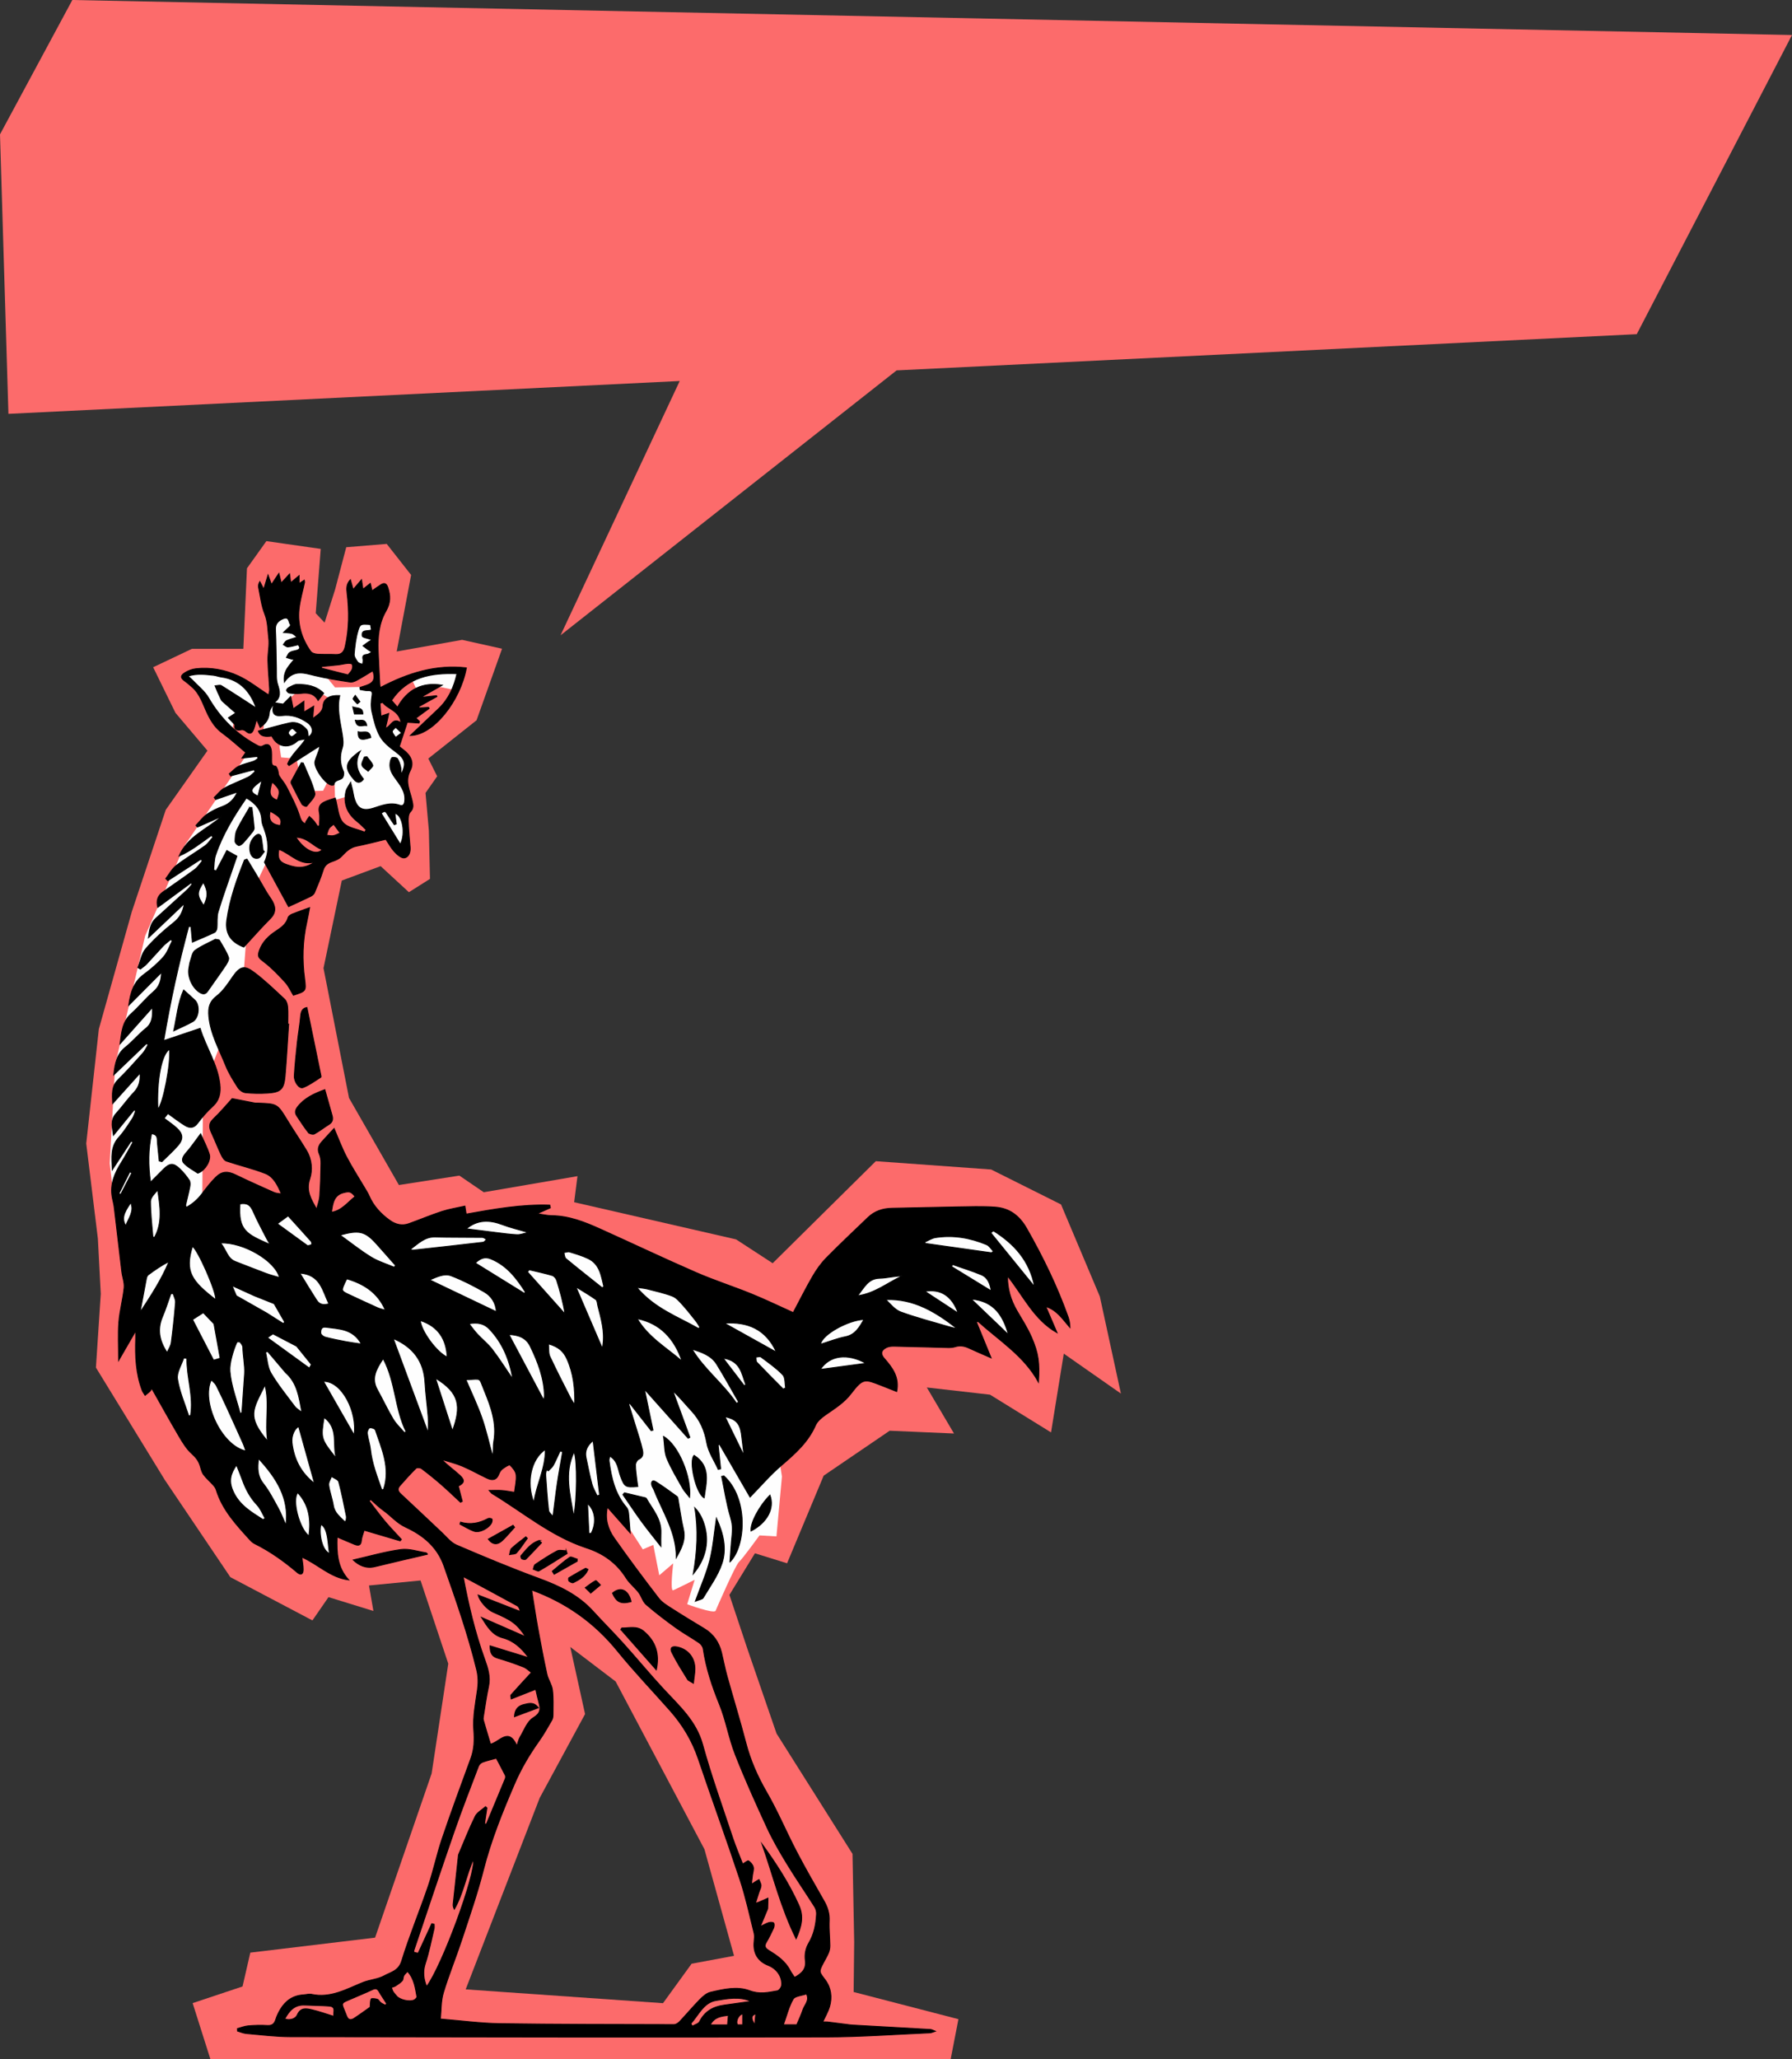<?xml version="1.0" encoding="UTF-8"?> <svg xmlns="http://www.w3.org/2000/svg" xmlns:xlink="http://www.w3.org/1999/xlink" xmlns:xodm="http://www.corel.com/coreldraw/odm/2003" xml:space="preserve" width="154.475mm" height="177.47mm" version="1.1" style="shape-rendering:geometricPrecision; text-rendering:geometricPrecision; image-rendering:optimizeQuality; fill-rule:evenodd; clip-rule:evenodd" viewBox="0 0 6841.15 7859.52"><rect x="0" y="0" width="6841.15" height="7859.52" fill="#333333" stroke="none"/> <defs> <style type="text/css"> .str0 {stroke:black;stroke-width:3.37;stroke-miterlimit:10} .fil1 {fill:#FEFEFE} .fil0 {fill:#FC6B6B} .fil2 {fill:black;fill-rule:nonzero} </style> </defs> <g id="Слой_x0020_1">  <polygon class="fil0" points="32.18,1579.67 -0,512.87 276.16,0 6841.15,133.64 6248.47,1275.51 3422.94,1413.76 2140,2424.79 2594.92,1454.28 "></polygon> <g id="_1970397756400"> <path class="fil0" d="M366.21 5220.05l18.51 -281.39 -11.1 -211.04 -44.43 -362.84 48.14 -436.89 125.88 -448.01 129.58 -388.76 159.21 -225.86 -122.18 -144.4 -85.15 -174.01 148.09 -70.35 196.23 0 13.84 -307.31 74.09 -103.73 207.46 29.64 -19.06 245.56 33.87 35.98 40.23 -127.01 42.34 -160.89 154.53 -12.7 93.15 118.55 -55.04 292.14 249.8 -44.46 152.42 33.87 -97.38 273.08 -184.17 146.07 33.87 67.74 -44.45 63.51 12.7 143.95 4.23 184.17 -80.44 50.81 -107.97 -99.49 -148.18 55.03 -69.86 334.48 97.38 495.37 190.53 332.36 230.75 -35.99 93.15 63.51 357.76 -61.39 -12.7 99.49 618.15 141.84 139.72 91.02 393.75 -389.51 440.32 31.75 266.74 133.37 148.18 351.41 80.44 370.47 -218.04 -152.42 -48.69 300.6 -232.87 -143.95 -241.33 -27.52 103.73 175.71 -245.56 -10.58 -251.91 171.47 -139.72 334.48 -122.78 -38.11 -97.38 158.77 69.86 209.58 110.08 319.66 290.02 459.38 6.35 336.59 -2.12 190.53 400.11 103.73 -29.64 152.42 -2826.12 0 -67.74 -213.81 190.53 -63.51 29.64 -129.13 476.31 -57.16 215.92 -626.61 63.51 -419.15 -105.84 -317.54 -196.88 19.05 16.94 97.38 -171.47 -52.92 -61.4 88.91 -313.3 -165.12 -249.8 -370.46 -263.31 -429.39zm1411.58 2373.31l753.29 52.73 109.23 -150.66 161.96 -30.13 -112.99 -406.77 -338.98 -640.3 -173.26 -131.83 56.5 256.12 -173.26 320.15 -282.48 730.7z"></path> <path class="fil1" d="M951.93 2866.03l-247.49 361.71 -150.39 344.58 -114.22 491.16 -20.94 376.94 41.88 361.71 41.89 159.91 49.49 129.46 38.08 142.78 68.53 119.93 140.88 178.95 64.72 161.81 196.09 192.28 197.99 72.35 20.94 -123.75 87.57 -5.71 19.04 -146.59 106.61 53.31 20.94 -123.75 127.55 -108.51c0,0 186.57,83.76 203.7,83.76 17.13,0 154.2,-26.65 154.2,-26.65l9.52 182.76 190.37 108.51 95.19 30.46 -3.81 -142.78 36.17 -24.75 127.55 197.99 39.98 -17.13 22.85 116.12 53.3 -45.69c0,0 -13.33,108.51 0,102.8 13.33,-5.71 81.86,-39.98 81.86,-39.98l-28.56 93.28c0,0 102.8,38.08 108.51,24.75 5.71,-13.33 76.14,-175.14 89.47,-186.57 13.33,-11.42 78.05,-100.9 78.05,-100.9l64.72 3.81 20.94 -228.45 -26.65 -167.53 237.97 -177.04 150.4 -59.02 -3.81 -158.01 190.37 3.8 175.15 38.07 -19.04 -114.22 81.86 45.69 144.68 102.8 -102.8 -230.35 13.33 -89.48 121.84 110.42 41.88 -60.92 -97.09 -156.11 -148.49 -79.95 -289.36 36.17 -211.32 100.89 -125.65 232.26 -119.94 64.72 -342.67 -178.95 -319.83 -118.03 -285.56 -118.03 -156.1 -11.42 -213.22 22.84 -194.18 32.36 -100.26 -82.66c-2.42,1.31 -4.35,2.03 -5.67,2.03 -22.92,0 -176.86,36.03 -176.86,36.03 0,0 -108.09,-62.23 -131.02,-62.23 -22.93,0 -167.04,-72.06 -167.04,-72.06l-134.29 137.56 3.27 -510.94 150.66 -379.93 26.2 -347.18 108.09 -225.99 23.28 -19.4 -70.59 -24.8 -1.96 -90.12 2.94 -141.05 -20.57 -53.87 -98.39 -61.16 21.08 20.61 36.17 34.27zm136.48 -167.33l17.64 -32.67 40.52 -37.25 83.65 20.27 38.56 23.52 -30.71 67.97 -13.07 18.3 -83.65 -32.67 -52.94 -27.45zm-1.11 480.07l31.62 -26.35 76.24 30.49 -14.73 -12.51 -73.16 -29.02 -19.97 37.38zm58.27 -168.87l25.35 9.69 62.5 -1.36 42.12 -84.23 3.7 119.54c20.23,-5.92 45.92,-13.57 45.92,-13.57l55.62 74.17 61.43 42.88c0,0 -30.13,30.14 -37.08,35.93 -0.63,0.53 -1.83,1.01 -3.46,1.47l31.91 -8.55 41.88 -5.71 59.02 70.44 15.23 -24.75 -5.71 -131.36 19.04 -19.03 -22.85 -116.13 20.94 -47.59 -49.49 -62.82 9.21 -6.31 -5.42 -2.02 18.12 -31.71 5.32 -28.26 -22.93 -17.2 -31.95 25.39 -25.8 2.05 -22.91 -154.86 -23.75 -14.49 -132.53 2.32 -38.32 -47.01 -42.71 -17.87 2.98 -32.78 82.09 -12.99 -127.42 8.31 1.91 -41.89 -47.6 -146.58 -64.72 -1.9 -1.9 118.03 -1.91 188.47 -19.03 55.21 -102.8 -104.71 -121.85 -24.75 -49.49 0 -41.89 17.13 36.17 39.98 41.88 64.72 45.69 62.82 54.72 53.51 9.32 -62.41 95.01 -18.6 19.59 13.71 -2.94 58.77 64.65 16.66 -2.95 43.1 5.88 38.2 58.78 4.9 18.61 94.03 -5.2 20.05zm124.05 93.36l-0.87 3.28 2.68 3.47 -1.81 -6.75zm62.29 96.45l-44.12 25.21 113.54 -30.43c-13.09,3.45 -52.46,4.81 -69.42,5.23zm101.38 -662.76l-1.62 -26.93 9.51 -173.24 -70.43 -3.8 -38.94 172.45 7.2 -1.14 39.73 51.65 54.55 -18.97zm308.03 97.77l19.69 -75.2 -192.27 22.84 -0.68 0.42c11.63,26.95 26.23,59.21 29.09,58.13 4.89,-1.84 66.74,-22.05 66.74,-22.05l77.44 15.85z"></path> <path class="fil2 str0" d="M3782.48 4705.61c3.24,-2.62 6.51,-5.23 9.75,-7.85 78.96,49.38 138.34,113.79 157.38,213.5 -57.18,-70.35 -112.14,-138.01 -167.13,-205.65zm-1781.07 1800.2c-22.98,5.12 -36.06,18.52 -37.52,46.77 31.2,-11.63 60.03,-22.36 91.36,-34.06 -18.04,-23.59 -36.16,-16.64 -53.84,-12.71zm-637.11 -3819.34c3.24,-2.71 6.46,-5.43 9.7,-8.14 -5.86,-7.96 -11.73,-15.93 -17.59,-23.91 -2.94,4.68 -9.45,11.2 -8.18,13.68 3.64,7.02 10.47,12.37 16.06,18.38zm-7.8 62.82c5.94,32.36 27.08,17.21 43.66,20.16 -5.8,-30.82 -26.84,-16.01 -43.66,-20.16zm28.76 -24c0.3,-26.28 -20,-20.81 -38.48,-27.01 2.77,11.96 4.51,19.36 6.28,27.01l32.19 0zm-18.03 67.6c-0.39,30.65 10.07,35.23 48.37,22.22 -5.23,-33.41 -31.59,-15.93 -48.37,-22.22zm23.61 96.96c-3.44,10.46 -11.53,22.25 -9.05,31.02 2.58,9.11 15.41,15.32 23.75,22.79 6.31,-7.63 19.2,-17.37 17.6,-22.47 -3.89,-12.15 -14.65,-22.08 -22.63,-32.93l-9.66 1.58zm-2.71 83.81c-27.68,-31.59 -34.39,-67.37 -12.29,-107.01 -8.92,5.1 -14.59,10.56 -20.71,15.46 -43.78,35 -32.44,60.26 -2.67,94.53 10.29,11.87 23.22,13.87 35.68,-2.98zm-287.11 -348.57c-3.47,1.71 -7.92,8.41 -6.94,10.71 1.79,4.23 7.01,9.36 11.27,9.8 14.26,1.45 28.94,2.64 43.1,0.97 26.8,-3.18 50.49,-0.81 66.08,27.25 7.54,-9.9 14.24,-18.67 21.24,-27.85 -30.07,-29.27 -65.64,-33.85 -101.79,-33.63 -11.06,0.06 -22.36,7.49 -32.96,12.76zm51.77 444.34c2.8,4.94 16.4,9.92 17.07,9.02 12.19,-16.51 35.23,-36.62 32.07,-50.61 -8.97,-39.76 -28.72,-77.09 -44.22,-115.37 -2.52,-0.34 -5.04,-0.66 -7.56,-1.01 -12.79,23.41 -25.67,46.76 -38.17,70.34 -1.28,2.39 -1.14,6.64 0.12,9.15 13.2,26.34 26.22,52.82 40.68,78.47zm-39.45 -257.84c-4.34,0.18 -13.48,-10.35 -12.65,-14.58 1.27,-6.45 8.4,-13.99 14.79,-16.32 3.26,-1.19 10.29,7.92 19.95,15.97 -9.92,7.2 -15.84,14.67 -22.09,14.93zm-36.47 -80.25c36.43,-4.59 67.93,6.65 97.1,26.94 22.7,15.82 24.32,41.9 3.28,54.76 -1.89,-9.57 -0.73,-21.62 -6.18,-27.97 -16.84,-19.58 -39.21,-31.82 -65.76,-25.83 -40.06,9.03 -79.54,20.55 -118.92,30.91 8,22.73 29.73,22.06 51.37,19.2 18.56,38.91 57.41,49.17 90.56,24.97 3.88,-2.87 7.34,-7.13 11.68,-8.41 8.69,-2.56 17.84,-3.53 26.8,-5.16 -22.83,35.32 -54.71,58.89 -68.79,95.34 1.8,2.02 3.61,4.03 5.4,6.04 38.38,-24.49 76.77,-48.99 117.82,-75.21 -1.75,7.76 -2.45,13.02 -4.15,17.94 -4.69,13.68 -10.68,26.96 -14.57,40.83 -6.51,23.21 38.74,87.93 63.26,91.26 2.98,0.39 8.8,-0.49 8.9,-1.32 2.32,-19.52 22.13,-16.24 31.62,-25.36 5.28,-5.1 7.76,-19.02 4.65,-25.85 -13.8,-30.26 -14.19,-59.35 -3.91,-90.99 4.8,-14.75 2.2,-32.77 -0.2,-48.85 -7.4,-49.63 -22,-98.73 -9.69,-149.58 -36.65,-2.36 -61.83,10.83 -63.86,38.95 -1.92,26.94 -23.34,34.87 -39.46,49.18 1.17,-13.96 2.34,-27.9 3.99,-47.71 -15.01,8.94 -25.2,15.04 -37.64,22.46l0 -41.17c-15.04,10.62 -25.8,18.23 -40.72,28.77 -2.75,-13.62 -5.46,-27.14 -9.49,-47.21 -11.98,12.04 -21.4,21.52 -29.02,29.18l-33.8 -5.18 0.21 -0.68c26.11,-19.01 21.5,-42.07 12.51,-69.22 -6.32,-19.14 -4.03,-41.32 -4.61,-62.18 -1.35,-49.02 -1.03,-98.09 -3.6,-147.04 -1.2,-23.35 12.06,-34.45 29.31,-41.66 24.51,-10.23 20.08,15.03 28.58,23.96 -1.49,2.86 -1.92,4.53 -2.96,5.54 -8.06,7.76 -16.22,15.4 -24.34,23.09 10.67,1.1 21.62,1.07 31.91,3.7 5.86,1.49 10.64,7.26 19.99,14.05 -17.49,5.85 -29.32,8.63 -39.94,13.85 -5.33,2.61 -8.48,9.69 -12.63,14.75 5.9,3.12 12.01,9.16 17.64,8.76 12.63,-0.87 24.99,-4.96 39.09,-8.12 9.23,10.88 7.6,17.99 -7.98,21.7 -8.54,2.05 -17.95,3.55 -24.87,8.32 -5.54,3.86 -7.94,12.26 -11.74,18.64 6.82,2.14 13.55,4.6 20.48,6.27 2.68,0.65 5.78,-0.48 10.51,-1.01 -19.3,25.15 -44.87,45.13 -39.1,88.4 34.96,-49.65 75.17,-34.56 116.52,-24.56 44.3,10.72 89.6,17.56 134.71,24.54 8.34,1.3 18.56,-3.18 26.57,-7.54 20.17,-10.96 39.54,-23.37 59.65,-35.42 18.76,49.16 -19.15,53.33 -49.08,63.6 0.35,2.65 0.73,5.33 1.09,7.99 9.44,1.5 18.93,4.5 28.32,4.19 14.71,-0.5 19.53,2.17 16.76,19.09 -3.29,20.15 -4.56,42.05 -0.13,61.69 7.36,32.62 15.3,66.73 31.77,95.14 13.76,23.72 38.51,42.29 61.25,59.3 33.54,25.06 40.19,45.15 17.16,85.95 0,-9.58 1.56,-19.46 -0.38,-28.63 -2.4,-11.38 -6.23,-23.07 -12.36,-32.78 -2.68,-4.22 -12.82,-5.43 -19.25,-4.78 -2.98,0.28 -6.35,7.98 -7.57,12.82 -5.91,23.29 1.03,41.59 15.29,61.97 19.05,27.32 44.13,54.19 39.09,92.86 -1.62,12.5 -7.45,18.97 -18.72,14.82 -35.8,-13.16 -69.02,0.99 -101.11,11.18 -53.29,16.96 -69.37,-11.49 -77.76,-61.57 -2.1,-12.48 -5.86,-24.69 -8.85,-37.03 -6.2,11.66 -15.29,22.67 -18.09,35.07 -10.62,47.15 5.94,84.91 43.5,114.58 12.04,9.51 22.59,20.91 33.83,31.47 -1.87,2.97 -3.77,5.95 -5.64,8.91 -28.49,-11.73 -65.2,-16.36 -83.19,-37.17 -18.68,-21.58 -19.24,-58.81 -28.81,-93.14 -13.61,4.84 -29.79,8.78 -44.16,16.24 -14.42,7.47 -20.98,19.48 -17.02,38.19 3.49,16.49 0.73,34.31 0.73,51.55 -2.52,0.54 -5.02,1.1 -7.54,1.67 -4.72,-6.91 -8.92,-14.21 -14.26,-20.57 -5.04,-6.03 -11.26,-11.06 -16.94,-16.52 -4.47,6.68 -9.09,13.27 -13.28,20.12 -1.17,1.91 -1.09,4.61 -1.8,7.98 -15.69,-6.9 -18.47,-18.85 -23.57,-34.42 -12.15,-36.99 -31.02,-71.9 -48.72,-106.91 -7.53,-14.92 -19.58,-27.54 -28.18,-42.05 -3.49,-5.85 -2.56,-14.17 -4.92,-20.93 -2.02,-5.81 -5.46,-15.39 -8.92,-15.7 -16.08,-1.4 -14.37,-12.23 -14.69,-22.64 -0.43,-14.41 1.37,-29.38 -1.98,-43.09 -4.59,-18.89 -16.15,-21.24 -32.63,-11.11 -3.92,2.4 -11.81,1.67 -16.27,-0.69 -80.97,-42.73 -143.61,-103.72 -189.83,-183.39 -15.33,-26.39 -41.63,-46.44 -63.06,-69.27 -3.68,-3.91 -8.08,-7.15 -15.52,-13.64 35.05,-11.17 66.61,-6.42 97.95,-3.14 9.53,0.99 18.7,5.04 28.23,6.3 76.24,9.97 113.61,60.96 134.29,118.5 -40.55,-26.24 -86.38,-56.46 -133.01,-85.33 -5.68,-3.51 -15.83,0.23 -23.92,0.61 2.92,7.25 5.7,14.57 8.82,21.74 3.35,7.7 6.86,15.33 10.58,22.85 2.4,4.84 4.34,10.46 8.13,13.92 17.71,16.17 36.02,31.72 51.34,45.09 -8.98,5.94 -18.52,12.23 -28.1,18.53 7.39,7.9 14.78,15.77 24.57,26.16 -3.02,14.63 2.96,24.28 24.97,19.45 4.85,-1.07 12.09,1.28 16.04,4.65 15.47,13.12 24.1,11.71 31.21,-7.51 4.4,-11.9 7.11,-24.45 10.69,-37.04 4.68,10.54 8.85,19.97 13.83,31.17 21.78,-15.76 33.23,-31.75 35.02,-56.6 0.94,-13.01 11.87,-25.28 18.66,-37.87l0.2 0.04c-1.19,3.5 -2.63,6.94 -3.41,10.53 -6.63,30.18 3.19,42.31 33.13,38.52zm1178.41 3349.28c14.05,-11.75 25.45,-21.29 36.86,-30.84 -6.21,-5.81 -15.52,-17.76 -18.09,-16.47 -14.15,7.2 -26.64,17.63 -39.7,26.98 5.64,5.46 11.29,10.94 20.93,20.32zm-247.85 -214.62c-18.38,14.62 -37.51,28.42 -54.69,44.34 -5.24,4.86 -5.15,15.47 -7.51,23.47 9.07,-2 21.54,-0.96 26.57,-6.58 15.34,-17.13 27.81,-36.83 41.41,-55.53 -1.95,-1.91 -3.85,-3.8 -5.78,-5.7zm164.29 156.4c-1.87,1.15 -1.67,10.66 0.64,12.59 4.32,3.63 12.53,7.88 16.26,6.05 22.83,-11.24 45,-23.95 56.16,-50.37 -4.23,-2.08 -8.01,-5.36 -9.56,-4.51 -21.43,11.6 -42.73,23.51 -63.5,36.24zm31.54 -71.34c-9.61,-2.59 -22.83,-10.54 -28.18,-6.91 -23.44,15.89 -44.59,35.16 -66.56,53.18 2.35,3.83 4.7,7.68 7.06,11.51l88.03 -49.76c-0.12,-2.67 -0.23,-5.35 -0.35,-8.02zm-144.77 -70.87c-31.23,8.88 -49.32,34.93 -69.55,57.88 -1.65,1.87 0.56,10.56 3.22,12.03 4.23,2.34 12.79,3.73 15.29,1.25 20.51,-20.33 40.04,-41.67 59.88,-62.68 -2.96,-2.83 -5.9,-5.66 -8.85,-8.48zm350.83 233.07c-10.01,-44.55 -40.25,-58.8 -71.09,-32.35 14.25,32.13 30.15,43.89 71.09,32.35zm-450.58 -291.29c-31.45,17.57 -62.91,35.14 -94.75,52.91 17.95,23.21 36.57,21.76 54.37,4.66 16.27,-15.68 30.78,-33.21 46.08,-49.92 -1.9,-2.56 -3.8,-5.1 -5.7,-7.65zm-81.45 -10.89c1.59,-4.05 2.4,-11.8 0.43,-13.11 -3.74,-2.46 -10.86,-3.58 -14.61,-1.58 -33.09,17.78 -67.58,24.77 -105.01,13.53 -0.73,2.54 -1.46,5.08 -2.19,7.64 18.17,9.26 35.58,20.68 54.67,27.23 21.07,7.24 58.71,-13.33 66.71,-33.71zm284.58 108.06c-11.91,0 -26,-4.16 -35.3,0.77 -28.93,15.27 -56.35,33.54 -83.59,51.79 -4.42,2.96 -4.94,11.75 -7.27,17.83 7.5,2.34 17.55,8.99 22.15,6.32 36.33,-21.03 71.61,-43.85 107.24,-66.12 -1.07,-3.53 -2.15,-7.06 -3.23,-10.59zm462.47 490.34c3.65,5.89 12.4,8.63 22.75,15.39 2.38,-20.96 5.65,-37.35 5.85,-53.75 0.54,-43.48 -26.43,-76.32 -68,-84.76 -19.66,-4 -28.63,3.64 -19.8,21.39 17.45,35.06 38.56,68.37 59.21,101.73zm-254.29 -189.56c44.51,50.55 89.03,101.1 135.49,153.86 13.56,-61.09 -2.68,-109.54 -48.61,-147.77 -25.77,-21.46 -55.15,-11.7 -83.32,-11.97 -1.19,1.95 -2.37,3.93 -3.56,5.88zm679.23 1051.23c-37.69,-83.33 -86.59,-158.65 -139.88,-232.13 41.71,118.61 70.8,241.64 129.94,361.12 20.22,-47.17 30.56,-83.41 9.95,-128.99zm-2094.81 -4021.53c3.08,17.08 13.82,29.96 30.93,26.09 9.39,-2.12 16.02,-16.43 23.88,-25.22 -1.59,-1.53 -3.18,-3.06 -4.8,-4.58 -2.05,-15.83 -3.49,-31.78 -6.31,-47.47 -2.94,-16.28 -12.95,-17.55 -23.83,-7.61 -17.1,15.65 -24.02,35.7 -19.87,58.79zm1984.92 2457.24c-42.11,42.77 -75.92,107.59 -72.19,136.95 61.37,-31.68 90.97,-86.41 72.19,-136.95zm-251.09 10.37c7.56,-58.69 27.23,-119.45 -38.35,-162.23 -21.86,20.32 7.16,146.69 38.35,162.23zm-1735.34 -2635.39c-16.34,28.38 -34.07,56.08 -48.39,85.46 -6.28,12.86 -7.09,29.07 -7.32,43.79 -0.11,5.59 7.48,13.77 13.37,16.07 3.95,1.53 12.45,-3.97 16.6,-8.44 13,-14.08 25.15,-28.99 37.04,-44.03 3.18,-4.03 6.47,-9.85 6.08,-14.53 -2.24,-26.03 -5.58,-51.94 -8.55,-77.91 -2.94,-0.14 -5.9,-0.28 -8.84,-0.42zm1738.52 2747.62c-7.01,-27.6 -18.53,-53.28 -39.09,-74.52 13.96,84.25 9.37,167.23 -5.91,253.03 45.44,-54.7 60.8,-116.38 45,-178.51zm-1990.4 -2050.69c-21.84,48.83 -26.05,101.36 -37.92,155.99 26.6,-12.75 50.23,-22.53 72.29,-35.04 24.32,-13.78 28.76,-62.8 8.59,-82.02 -12.75,-12.13 -26.05,-23.65 -42.95,-38.93zm1832.1 1704.2c4.34,31.83 2.85,59.56 12.41,82.74 16.48,39.93 39.41,77.24 60.56,115.14 6.18,11.08 15.55,20.38 26.45,34.34 8.12,-77.82 -43.04,-200.56 -99.43,-232.21zm-1831.86 -1043.93c14.49,16.05 35.34,26.39 53.6,38.96 0.71,0.5 2.87,-1.11 4.35,-1.71 23.94,-9.63 47.24,-47.15 39.93,-70.64 -7.74,-24.8 -20.28,-48.13 -33.3,-77.95 -21.6,28.67 -36.72,51.52 -54.78,71.69 -11.43,12.74 -20.59,27.67 -9.8,39.65zm730.72 1540.7c66.53,-16.42 133.4,-31.55 199.63,-47.11 0.64,0.77 -1.71,-4.93 -4.9,-5.46 -32.18,-5.22 -65.5,-16.92 -96.51,-12.61 -61.39,8.53 -121.51,26.03 -181.86,39.75 21.52,20.33 48.22,34.17 83.64,25.43zm1035.13 -260.55c-0.68,-1.19 -2.62,-2 -4.14,-2.35 -26.29,-6.29 -52.59,-12.5 -78.88,-18.71 -2.03,2.24 -4.04,4.47 -6.06,6.71 23.53,34.18 46.33,68.88 70.78,102.35 23.19,31.7 48.13,62.09 74.17,95.46 0,-16.95 -0.65,-34.14 0.12,-51.31 2.35,-53.06 -31.98,-90.39 -55.99,-132.15zm288.71 249.61c19.43,-56.78 6.24,-115.04 -20.94,-174.09 -8.61,57.46 -12.5,110.42 -25.27,161.12 -12.74,50.5 -34.39,98.7 -55.02,155.93 14.1,-5.77 26.24,-6.75 29.86,-12.82 25.35,-42.61 55.59,-83.97 71.38,-130.14zm30.67 -6.77c60.39,-58.35 72.3,-242.2 -22.85,-328.37 -2.92,0.59 -5.85,1.16 -8.76,1.75 10.85,52.16 18.73,105.21 33.96,156.07 6.7,22.42 8.41,42.35 6.05,64.61 -3.77,35.2 -5.7,70.62 -8.4,105.94zm-177.29 -124.83c-8.87,-37.37 -13.66,-75.7 -20.37,-113.6 -0.7,-3.87 -1.16,-9.27 -3.75,-11.12 -27.1,-19.56 -53.96,-39.57 -82.31,-57.16 -12.45,-7.73 -17.81,1.36 -14.61,13.87 1.57,6.06 5.89,11.34 8.22,17.28 33.2,84.51 86.41,162.49 85.34,259.11 18.91,-34.05 37.28,-67 27.47,-108.37zm-1432.16 -1514.55c4.03,5.11 17.6,8.54 22.91,5.64 19.64,-10.69 37.33,-24.85 56.35,-36.72 13.33,-8.32 15.46,-19.69 11.74,-33.17 -8.93,-32.38 -18.23,-64.65 -28.02,-99.19 -41.93,15.39 -77.74,32.02 -103.67,65.23 -9.26,11.88 -11.71,22.43 -3.33,34.89 14.38,21.32 28.1,43.2 44.02,63.32zm-20.36 -171.4c24.39,-9.29 46.03,-25.85 68.54,-39.85 1.21,-0.75 -0.15,-6.13 -0.8,-9.25 -17.5,-85.37 -35.09,-170.76 -52.75,-256.59 -15.83,2.32 -22.44,13.72 -24.01,32.56 -2.74,32.75 -8.84,65.2 -12.38,97.92 -4.66,43.12 -9.28,86.29 -11.78,129.56 -1.39,23.82 18.58,51.19 33.17,45.64zm-363.69 -368.24c21.74,-31.9 44.91,-62.84 66.34,-94.95 6.71,-10.06 16.23,-24.93 13.14,-33.56 -8.28,-23.13 -22.52,-44.18 -34.89,-65.77 -1.07,-1.82 -5.91,-1.47 -15.23,-3.51 -23.52,12.36 -52.75,24.46 -77.79,42.4 -10.71,7.65 -13.2,27.31 -18.32,41.89 -2.87,8.24 -3.54,17.27 -5.21,25.93 -6.23,32.56 12.94,75.15 41.36,92.75 12.01,7.42 21.53,8.13 30.61,-5.18zm369.98 -45.81c-9.55,-73.18 -8.12,-145.78 8.34,-217.94 3.96,-17.39 6.81,-35.02 10.59,-54.76 -24.48,8.93 -45.73,16.1 -66.45,24.53 -6.13,2.48 -14.02,7.66 -15.58,13.16 -7.17,25.45 -26.67,38.75 -46.78,52.05 -27.34,18.08 -50.36,39.96 -62.1,71.63 -9.61,25.95 -4.19,29.6 17.59,46.3 29.35,22.53 55.32,49.93 80.41,77.37 13.11,14.33 21.2,33.22 31.09,49.3 48.41,-15.78 48.86,-15.85 42.87,-61.65zm-232.19 -122.25c32.42,-35.1 65.33,-72.94 100.74,-108.3 25.51,-25.49 19.86,-49.38 3.22,-75.15 -5.69,-8.76 -11.89,-17.18 -17.21,-26.17 -12.64,-21.34 -24.73,-42.99 -37.35,-64.35 -12.29,-20.77 -24.95,-41.32 -37.44,-61.97 -3.16,1.16 -6.31,2.35 -9.47,3.52 -29.57,74.32 -56.23,149.09 -67.5,229.42 -7.53,53.72 18.36,85.31 65,103zm-69.12 452.5c11.83,29.52 29.34,57.03 46.61,83.95 5.86,9.13 18.39,18.29 28.72,19.38 27.83,2.96 56.25,3.32 84.24,1.55 50.85,-3.2 62.76,-14.68 67.17,-66.12 5.62,-65.67 9.09,-131.48 13.48,-197.25 -1.07,-0.04 -2.13,-0.1 -3.22,-0.14 0,-21.71 1.24,-43.54 -0.52,-65.1 -0.88,-10.38 -4.68,-23.23 -11.86,-29.92 -38.21,-35.62 -75.92,-72.33 -117.74,-103.4 -33.13,-24.62 -50.89,-24.66 -80.08,17.77 -18.11,26.33 -36.47,54.68 -61.21,73.7 -28.21,21.7 -33.1,45.51 -30.18,77.23 6.32,68.18 39.93,126.78 64.59,188.35zm2988.43 1027.06c-45.91,-43.88 -91.8,-87.78 -142.2,-135.98 89.92,8.09 121.8,66.1 142.2,135.98zm-217.12 -259.9c0.95,-2.74 1.9,-5.46 2.84,-8.18 36.76,12.92 74.14,24.4 110.11,39.29 25.15,10.4 33.85,34.35 38.19,61.58 -51.35,-31.5 -101.26,-62.09 -151.15,-92.69zm-102.08 94.29c60.3,-10.02 103.44,17.32 126.89,83.13 -45.34,-29.69 -85.09,-55.75 -126.89,-83.13zm90.18 134.67c-60.87,-17.98 -122.53,-33.91 -182.06,-55.58 -22.18,-8.08 -39.41,-29.84 -57.21,-47.54 107.93,-3.82 192.11,48.38 272.52,111.4 -11.08,-2.74 -22.31,-5.04 -33.24,-8.28zm-347.33 -117.56c25.97,-31.57 39.71,-65.95 84.35,-66.93 28.31,-0.63 56.46,-8.7 86.24,-8.73 -55.13,24.52 -102.09,65.86 -170.59,75.66zm-141.89 280.96c35.62,-54 103.55,-62.46 173.76,-23.35 -56.11,7.54 -112.24,15.07 -173.76,23.35zm166.47 -190.5c-17.74,29.49 -32.67,58.33 -71.13,65.96 -31.37,6.23 -61.59,18.3 -94.66,28.49 5.33,-37.4 107.56,-92.82 165.79,-94.46zm272.8 -312.6c67.57,-10.59 132.83,0.79 195.36,26.94 10.31,4.31 17.26,16.68 25.78,25.33 -2.29,1.89 -4.59,3.78 -6.87,5.66 -84.2,-11.86 -168.41,-23.73 -252.61,-35.62 -0.83,-1.73 -1.65,-3.45 -2.46,-5.2 13.56,-5.89 26.65,-14.88 40.8,-17.11zm-581.04 578.33c-33.67,-34.01 -67.62,-67.75 -100.61,-102.39 -3.88,-4.03 -2.56,-12.99 -3.63,-19.68 6.51,-0.33 15.19,-3.54 19.18,-0.53 28.67,21.59 58.7,42.28 83.31,68.02 10.02,10.47 7.62,32.8 10.88,49.75 -3.04,1.61 -6.08,3.22 -9.12,4.83zm-224.95 -251.87c88.35,-5.62 158.06,21.76 198.82,110.73 -69.24,-38.56 -134.04,-74.65 -198.82,-110.73zm76.09 239.01c-25.77,-33.7 -51.54,-67.41 -80.39,-105.12 66.71,9.56 70.4,59.6 86.1,100.81 -1.9,1.43 -3.8,2.88 -5.71,4.31zm-73.65 118.01c40.51,8.94 55.97,24.27 62.47,63.78 0.66,3.95 1.01,7.94 1.49,11.93 3.13,26.12 6.25,52.26 8.75,73.08 -23.07,-47.2 -48.21,-98.67 -72.71,-148.79zm-125.69 -257.74c36.78,11.78 73.18,23.84 93.95,57.32 29.32,47.29 56.07,96.19 83.92,144.4 -2.64,1.8 -5.25,3.61 -7.9,5.4 -49.69,-74.72 -123.32,-129.41 -169.97,-207.12zm-210.77 -235.71c18.04,2.76 29.78,3.57 40.97,6.47 31.82,8.19 64.21,15.15 94.72,26.9 14.65,5.62 26.74,19.87 37.88,32.14 18.09,19.88 34.65,41.2 51.39,62.28 5.88,7.39 10.46,15.87 15.62,23.85 -1.53,1.86 -3.07,3.7 -4.57,5.58 -80.11,-45.75 -169.51,-77.16 -236,-157.21zm1.53 119.33c89.94,18.53 142.08,77.99 171.21,162.31 -59.6,-51.39 -129.62,-91.45 -171.21,-162.31zm-41.89 990.41c12.62,20.18 32.73,35.49 47.39,54.59 11.01,14.32 15.54,34.83 28.57,46.16 36.19,31.43 74.57,60.48 113.5,88.57 28.58,20.63 59.76,37.63 88.88,57.6 7.2,4.96 14.29,14.61 15.52,22.96 10.77,73.72 33.93,143.12 62.05,212.15 25.05,61.47 35.83,128.7 60.08,190.57 37.2,94.81 79.16,187.88 121.92,280.37 21.88,47.36 48.35,92.8 75.55,137.4 33.87,55.56 70.9,109.2 105.78,164.18 4.89,7.71 7.71,18.46 7.23,27.59 -2.12,39.45 -9.27,77.07 -30.51,112.4 -10.46,17.4 -15.39,42.47 -12.48,62.6 4.99,34.88 -12.38,51.41 -40.93,67.01 -5.78,-8.95 -12.53,-17.71 -17.51,-27.39 -18.09,-35.19 -49.59,-56.19 -81.54,-76.07 -14.12,-8.79 -17.07,-16.66 -8.71,-30.98 10.1,-17.29 19.15,-35.3 27.41,-53.56 2.62,-5.78 3.88,-15.18 0.86,-19.57 -2.34,-3.41 -12.8,-3.46 -18.7,-1.75 -9.49,2.78 -18.22,8.24 -32.87,15.25 9.84,-23.47 17.7,-42.17 25.47,-60.92 1.23,-2.95 2.98,-6.02 3.12,-9.08 0.61,-12.79 0.68,-25.6 0.93,-38.4 -11.52,5.06 -23.04,10.12 -34.59,15.13 -1.43,0.62 -2.98,1.03 -13.26,4.5 5.57,-17.75 9.32,-30.04 13.32,-42.28 2.74,-8.4 7.87,-16.68 8.04,-25.1 0.15,-7.65 -5.02,-15.4 -7.82,-23.11 -5.78,3.38 -11.71,6.55 -17.29,10.24 -2.4,1.61 -4.09,4.33 -11.45,5.44 1.37,-11.11 2.72,-22.21 4.07,-33.31 1.25,-10.25 5.36,-21.24 2.92,-30.53 -2.34,-9.01 -10.13,-18.2 -18.1,-23.39 -3.06,-1.99 -13.19,6.86 -22.38,12.08 -12.59,-32.75 -26.86,-65.95 -38.2,-100.11 -39.25,-118.35 -81.7,-235.87 -114.74,-355.96 -24.9,-90.5 -89.73,-147.55 -148.93,-211.49 -52.79,-57.02 -102.29,-117.07 -154.32,-174.83 -37.51,-41.67 -77.36,-81.24 -115.08,-122.7 -56.49,-62.12 -128.49,-96.4 -206.01,-124.87 -106.47,-39.11 -211.27,-82.86 -315.5,-127.62 -21.72,-9.33 -38.3,-31.17 -56.43,-48.13 -52.37,-48.95 -104.03,-98.67 -156.65,-147.31 -11.39,-10.52 -12.4,-20.16 -3.23,-30.65 20.05,-22.92 40.43,-45.62 62.07,-67.04 3.5,-3.45 16.18,-2.52 21.04,1.12 25.63,19.29 50.65,39.45 74.82,60.5 25.27,22.01 49.37,45.38 73.97,68.16 2.21,-1.21 4.46,-2.4 6.68,-3.59 -5.04,-19.39 -10.12,-38.81 -15.22,-58.33 22.69,-10.88 26.16,-21.72 6.8,-39.94 -21.93,-20.65 -47.36,-37.57 -70.09,-61.52 26.46,8.37 53.74,14.86 79.18,25.64 32.34,13.7 62.94,31.42 94.78,46.34 19.24,9.03 35.66,7.16 44.35,-16.24 2.72,-7.31 7.57,-14.99 13.64,-19.62 8.81,-6.74 25.83,-17.42 28.45,-14.94 10.59,10.06 22.31,23.93 23.74,37.48 2.25,21.02 -3.55,42.87 -6.18,66.87 -16.79,-2.52 -32.26,-5.68 -47.9,-6.93 -14.42,-1.15 -29.01,-0.24 -48.77,-0.24 6.45,7.13 8.07,10.01 10.53,11.5 118.17,71.19 224.74,162.47 358.38,206.83 0.76,0.25 1.51,0.55 2.29,0.79 64.15,20.73 115.66,57.32 152.03,115.44zm674.44 1647.52c-6.42,19.61 -15.54,38.3 -23.4,57.2l-51.09 0c12.69,-35.26 20.61,-69.06 37.25,-97.83 6.93,-11.97 32.47,-13.18 50.77,-19.72 13,25 -7.31,41.35 -13.53,60.35zm-81.31 -93.2c-0.73,7.73 -9.52,19.83 -16.21,21.01 -34.83,6.23 -67.86,13.88 -105.51,-0.3 -48.11,-18.14 -100.46,-5.77 -149.79,5.78 -15.13,3.53 -29.45,16.48 -41,28.22 -26.53,26.98 -50.77,56.16 -76.76,83.69 -5.36,5.7 -14.22,11.49 -21.47,11.47 -221.63,-0.51 -443.28,-0.39 -664.86,-3.63 -73.66,-1.09 -147.18,-11.14 -227.16,-17.63 3.42,-33.07 1.93,-68.35 11.46,-100.3 20.23,-67.71 47.43,-133.28 69.53,-200.46 29.14,-88.6 60.08,-176.93 83.05,-267.21 29.12,-114.5 72.91,-222.76 119.44,-330.79 25.12,-58.33 56.81,-111.35 93.21,-162.59 18.1,-25.5 33.42,-52.97 49.14,-80.07 3.38,-5.84 4.25,-13.84 4.23,-20.84 -0.02,-31.42 1.79,-63.16 -2.21,-94.12 -2.66,-20.43 -16.6,-39.19 -21.1,-59.66 -12.85,-58.75 -24.04,-117.89 -34.77,-177.06 -8.61,-47.38 -15.6,-95.06 -23.64,-144.7 132.16,48.29 240.24,125.19 327.9,233.23 63.82,78.66 134.25,151.96 201.37,228 47.75,54.11 83.94,114.68 107.27,183.63 52.06,153.83 107.71,306.47 158.78,460.62 22.13,66.83 36.9,136.15 54.06,204.56 2.66,10.58 1.02,22.48 -0.02,33.64 -4.03,42.78 14.63,73.87 54.22,89.29 32.25,12.56 53.96,43.31 50.85,76.21zm-102.59 150.35c-15.75,-24.71 -13.9,-35.92 3.95,-41.55 -1.39,14.62 -2.66,28.1 -3.95,41.55zm-117.07 -74.74c-41.67,5.62 -73.87,23.96 -93.64,63.12 -4.18,8.24 -18.16,11.54 -27.62,17.12 -1.86,-3.27 -3.75,-6.54 -5.61,-9.83 29.39,-32.66 48.65,-80.51 96.27,-88.26 43.4,-7.08 89.82,-16.52 133.74,3.41 -34.4,4.81 -68.75,9.77 -103.13,14.44zm71.04 74.99l-19.44 0c-8.91,-12.21 3.95,-39.51 19.44,-41.55l0 41.55zm-57.82 0.32l-66.02 0c15.71,-30.52 41.36,-32.66 69.16,-36.55 -1.11,12.85 -2.08,24.21 -3.14,36.55zm-1153.61 -234.85c14.2,-43.21 22.73,-88.32 33.32,-132.7 1.23,-5.18 0.16,-10.9 0.16,-16.38l-9.03 -2.28c-17.09,37.11 -34.18,74.21 -52.04,112.96 -4.17,-0.99 -10.04,-2.36 -15.31,-3.61 -0.77,-2.84 -1.88,-4.57 -1.47,-5.78 51.1,-151.53 101.46,-303.31 153.88,-454.38 29.19,-84.15 61.65,-167.21 93.32,-250.49 2.4,-6.29 9.32,-12.88 15.68,-15.21 16.44,-6.08 33.72,-9.89 52.44,-15.09 11.34,21.47 23.17,43.14 34.17,65.22 1.79,3.6 1.32,9.46 -0.3,13.38 -23.76,57.78 -47.89,115.41 -71.93,173.07 -2.33,-0.39 -4.67,-0.77 -7.01,-1.16 3.04,-20.19 6.07,-40.4 9.11,-60.58 -1.73,-1.66 -3.47,-3.31 -5.19,-4.96 -13.51,12.19 -32.08,21.86 -39.56,36.99 -23.31,47.33 -42.42,96.71 -63.17,145.29 -0.31,0.74 -0.66,1.51 -0.75,2.3 -6.78,62.47 -13.66,124.95 -20.17,187.45 -0.65,6.09 0.93,12.4 4.37,19.41 34.4,-59.52 44.6,-128.32 73.26,-191.55 8.82,59.2 -119.46,406.58 -178.98,486.85 -11.78,-29.27 -15.17,-57.2 -4.81,-88.72zm-42.19 139.6c-16.64,8.96 -55.45,0.06 -67.46,-14.59 -4.59,-5.59 -9.81,-10.77 -13.61,-16.85 -3.01,-4.81 -4.28,-10.71 -6.31,-16.16 5.42,-1.98 11.42,-3.06 16.12,-6.14 8.95,-5.81 18.21,-11.79 25.21,-19.61 4.02,-4.47 2.82,-13.23 5.85,-19.07 2.77,-5.4 8.07,-9.49 14.32,-16.46 26.19,28.73 29.5,63.39 35.82,96.61 0.67,3.43 -5.5,9.85 -9.93,12.26zm-109.91 20.48c-6.05,-3.2 -12.59,-5.78 -18.02,-9.83 -5.02,-3.75 -8.13,-11.36 -13.44,-13.12 -7.52,-2.49 -22.4,-3.68 -23.46,-1.07 -3.68,9.08 -2.8,20.03 -3.72,31.19 -18.46,12.98 -39.5,28.57 -61.42,42.78 -10.2,6.63 -21.44,7.86 -27.49,-6.88 -0.3,-0.75 -0.65,-1.47 -0.93,-2.21 -21.39,-56.32 -28.17,-44.93 27.14,-69.41 23.45,-10.4 47.36,-19.83 70.5,-30.91 11.41,-5.46 18.8,-5.54 25.65,6.4 9.11,15.86 19.55,30.93 29.42,46.36 -1.38,2.21 -2.79,4.46 -4.21,6.69zm-197.25 42.32c-29.23,-8.94 -56.16,-18.73 -83.91,-25.15 -21.42,-4.97 -42.83,-9.78 -55.93,20.08 -5.96,13.62 -26.43,22.06 -47.75,15.01 17.13,-31.71 37.55,-55.04 76.31,-53.09 31.22,1.57 62.55,1.29 93.68,3.82 27.98,2.3 14.2,24.1 17.6,39.33zm493.51 -1679.02c70.58,38.04 138.62,74.43 206.24,111.59 6.24,3.42 9.77,11.78 11.76,21.94 -53.95,-21.07 -107.89,-42.15 -160.9,-62.86 5.75,22.7 33.8,55.2 57.55,65.48 73.76,31.92 89.84,43.82 124.05,93.94 -56.97,-24.93 -110.11,-48.21 -168.51,-73.77 22.74,35.71 40.96,67.03 80.36,77.56 42.31,11.32 72.71,39.01 99.53,76.18 -49.93,-15.39 -97.12,-29.93 -147.12,-45.33 -0.02,25.69 5.89,40.34 28.8,46.94 33.21,9.57 65.96,20.97 98.17,33.51 11.79,4.57 21.46,14.6 30.95,21.36 -29.17,31.75 -54.11,58.55 -78.36,85.96 -2.05,2.3 0.5,8.7 1.09,14.91 31.31,-12.35 61.13,-24.12 93.55,-36.9 4.85,20.46 7.73,35.31 11.96,49.76 7.42,25.36 7.2,41.65 -21.64,59.27 -23.24,14.16 -34.71,48.17 -50.31,74.02 -5.19,8.63 -7.01,19.29 -11.82,33.19 -31.94,-73.58 -67.17,-13.7 -100.86,-6.81 -9.31,-31.08 -18.72,-61.47 -27.34,-92.08 -1.44,-5.09 -0.12,-11.18 0.79,-16.68 6.1,-37.13 11.14,-74.5 19.09,-111.23 7.96,-36.76 -2.52,-70.02 -14.59,-103.29 -36.92,-102.12 -61.73,-207.27 -82.44,-316.66zm-327.34 -712.8c-24.12,-43.25 -4.9,-78.17 22.1,-118.64 48.23,91.19 44.41,192.27 87.56,278.8 -2.11,1.27 -4.22,2.52 -6.35,3.77 -14.5,-17.09 -31.63,-32.63 -42.98,-51.62 -21.78,-36.43 -39.65,-75.19 -60.34,-112.31zm23.87 379.46c-0.19,0.53 -1.41,0.68 -6.89,3.13 -17.83,-51.2 -37.58,-100.69 -43.32,-154.65 -2.2,-20.58 -9.5,-40.61 -12.09,-61.19 -0.89,-6.95 3.77,-19.19 8.93,-21.15 5.73,-2.17 20.08,2.84 21.75,7.76 24.76,73.26 58.2,145.65 31.61,226.1zm-131.2 -742.17c-30.94,-14.49 -30.9,-14.63 -16.84,-45.75 2.25,-5.01 4.89,-9.87 7.4,-14.9 65.17,19.29 117.97,52.22 147.2,119.76 -11.44,-3.54 -21.36,-5.53 -30.35,-9.58 -35.96,-16.14 -71.71,-32.83 -107.41,-49.53zm-12.15 179.2c-26.6,-5.05 -53.2,-10.3 -79.37,-17.1 -6.85,-1.78 -16.62,-9.27 -17.14,-14.86 -1.07,-11.52 1.21,-25.82 19.24,-23.18 49.29,7.26 102.91,4.65 135.67,64.15 -21.65,-3.29 -40.15,-5.52 -58.4,-9.01zm30.57 355.96c-38.87,-67.94 -77.76,-135.88 -116.96,-204.41 70.56,-1.47 129.87,117.25 116.96,204.41zm-30.72 326.7c-0.15,1.24 -1.88,2.29 -4.38,5.15 -18.15,-18.72 -39.47,-33.5 -44.09,-62.66 -4.13,-26.09 -13.9,-51.33 -17.61,-77.45 -1.47,-10.35 6.75,-22.06 10.56,-33.16 9.53,6.67 25.22,11.65 27.54,20.25 11.69,43.17 20.03,87.26 29.08,131.14 1.09,5.28 -0.43,11.16 -1.1,16.73zm-83.8 -393.51c57.62,42.65 30.24,106.36 46.65,156.46 -59.15,-74.43 -59.62,-76.08 -46.65,-156.46zm-12.13 408.76c30.15,13.68 26.21,87.51 33.34,111 -30.85,-12.38 -41.49,-79.96 -33.34,-111zm-16.06 -855.78c-21.17,-32.86 -41.28,-66.4 -64.28,-103.65 79.32,5.59 86.23,67.72 110.69,116.9 -20.54,6.43 -36.11,2.7 -46.41,-13.25zm-94.26 543.13c-3.01,-26.15 10.62,-55.15 25.44,-60.98 20.17,72.33 40.27,144.52 60.41,216.7 -51.78,-39.82 -78.64,-92.91 -85.85,-155.72zm64.51 356.11c-36.12,-26.39 -65.61,-137.79 -42.64,-164.77 44.91,48.16 50.39,104.89 42.64,164.77zm-87.79 -40.62c-9.28,-20.93 -17.71,-43.99 -29.38,-65.28 -17.71,-32.34 -34.84,-65.66 -57.43,-94.47 -22.34,-28.52 -22.05,-57.79 -17.65,-94.64 68.7,74.54 118.19,151.97 104.46,254.38zm-87.47 -21.58c-45.31,-29.25 -91.27,-55.06 -115.05,-110.33 -16.22,-37.76 -8.81,-65.05 13.98,-98.01 8.12,20.8 15.82,39.32 22.67,58.17 12.68,34.91 29.61,66.7 55.68,94.25 13.4,14.16 20.71,34.02 30.78,51.33 -2.69,1.53 -5.38,3.07 -8.06,4.59zm-197.33 -533.23c6.97,7.54 14.74,13.04 18.57,20.55 14.89,29.38 28.83,59.26 42.6,89.19 20.77,45.26 41.15,90.69 61.51,136.14 3.14,7 5.15,14.51 9.02,25.56 -95.3,-21.64 -170.84,-191.45 -131.7,-271.44zm120.32 -124.37c-0.08,26.54 8.57,72.63 6.82,99.15 -3.3,50.35 -6.98,100.65 -10.5,150.99 -2.3,0.44 -4.59,0.88 -6.9,1.31 -13.81,-53.48 -34.43,-106.44 -38.7,-160.68 -2.3,-29.16 12.82,-80.13 26.58,-110.18 0.79,-1.71 10.4,-2.22 12.19,-0.13 4.75,5.6 10.52,12.92 10.49,19.54zm-111.66 49.22l-80.3 -155.09 41.08 -26.27 40.64 42.44 23.72 131.36 -25.14 7.56zm-80.66 -434.42c19.93,11.42 91.51,172.94 88.77,203.41 -91.78,-71.19 -118.89,-106.33 -88.77,-203.41zm-7.33 645.81c-2.24,0.57 -4.46,1.13 -6.67,1.71 -15.05,-46.98 -35.52,-93.12 -42.98,-141.27 -3.87,-25.11 15.15,-53.73 23.84,-80.77l11.9 2.19c-1.16,73.13 26.4,144.2 13.91,218.14zm-73.54 -278.66c-1.65,12.55 -9.78,24.26 -15.74,38.27 -29.75,-44.7 -38.38,-88.34 -17.94,-136.51 12.16,-28.64 21.42,-58.53 31.98,-87.86 2.89,-0.37 5.76,-0.75 8.63,-1.11 3.28,11.36 10.13,23.02 9.24,34.07 -4.05,51.16 -9.51,102.25 -16.18,153.15zm-119.17 -115.47c8.4,-45.03 15.99,-86.58 24.05,-128.02 1.03,-5.28 3.12,-11.93 7.01,-14.83 24.88,-18.53 50.39,-36.18 79.45,-51.01 -28.51,68.78 -68.7,129.89 -110.5,193.86zm67.32 -466.91c8.95,61.97 19.68,123.17 -12.3,181.07 -1.98,-0.5 -3.97,-1.01 -5.94,-1.51 -3.48,-45.35 -9.33,-90.73 -9.15,-136.06 0.06,-14.91 15.71,-29.73 27.39,-43.5zm464.72 334.01c-17.83,-5.4 -34.6,-9.48 -50.67,-15.49 -39.22,-14.62 -78.05,-30.24 -117.14,-45.21 -32.04,-12.26 -34.54,-46 -57.22,-71.07 87.6,-3.96 210.48,69.05 225.03,131.77zm-150.79 -281.06c28.81,-4.41 39.96,4.34 51.18,30.12 15.33,35.27 34.03,69.06 51.48,103.4 3.42,6.77 7.76,13.09 12.89,21.66 -91.14,-39.72 -122.13,-53.41 -115.55,-155.18zm104.97 510.64l21.08 -14.59 90.38 47.12 56.4 69.87 -7.7 13.84 -160.17 -116.23zm-7.03 55.95c2.46,-1.21 4.94,-2.42 7.4,-3.63 6.26,7.27 12.61,14.44 18.75,21.8l49.77 58.87c44.82,39.31 51.8,92.78 62.77,152.2 -11.92,-9.63 -21.31,-14.58 -27.05,-22.28 -31.19,-41.8 -64.4,-82.59 -90.88,-127.28 -13.44,-22.71 -14.25,-52.88 -20.76,-79.68zm-111.56 -215.74l-16.46 -38.79 85.95 39.06 74.77 29.8 40.2 70 -5.16 5.96 -63.47 -40.25 -115.84 -65.77zm109.38 340.8c18,70.5 -1.27,143.1 10.15,214.27 -80.19,-95.53 -57.16,-119.44 -10.15,-214.27zm88.27 -645.89c29.62,32.65 58.75,64.53 87.38,96.85 2.52,2.84 3.85,10.9 2.09,12.41 -3.46,3.09 -9.43,3.35 -14.43,4.63 -0.6,0.17 -1.51,-0.5 -2.15,-0.97 -37.04,-26.9 -74.05,-53.82 -114.06,-82.91 16.59,-12.1 27.42,-19.98 41.17,-30.02zm212.18 -88.73c22.42,-5.5 27.72,-4.13 43.6,14.89 -28.69,22.36 -50.69,53.78 -90.22,60.2 4.64,-33.72 8.69,-65.8 46.62,-75.09zm124.29 194.71c24.66,27.4 48.88,55.23 73.3,82.87 -1.49,2.45 -3,4.91 -4.49,7.38 -29.7,-12.68 -61.39,-22.14 -88.6,-38.85 -40.83,-25.09 -78.48,-55.3 -118.44,-84.02 70.95,-19.42 94.35,-16.12 138.24,32.63zm185.98 529.95c2.48,44.06 8.68,87.9 12.14,131.92 1.44,18.62 0.23,37.44 0.23,60.73 -45.58,-123.01 -89.19,-240.71 -133.52,-360.33 75.92,32.58 116.6,86.67 121.14,167.68zm38.93 -555.33c60.15,1.7 120.34,0.81 180.53,1.67 5.22,0.06 10.35,5.02 15.53,7.7 -4.3,3.72 -8.3,10.21 -12.99,10.76 -89.3,10.51 -178.69,20.37 -268.07,30.25 -1.47,0.18 -3.08,-0.73 -10.43,-2.59 31.58,-23.45 55.71,-48.92 95.44,-47.79zm256.46 -47.16c29.88,11.35 61.27,18.66 99.26,29.94 -18.2,3.87 -30.77,9.15 -43.08,8.58 -27.2,-1.24 -54.28,-5.25 -81.36,-8.5 -37.35,-4.48 -74.68,-9.33 -112.38,-14.06 42.29,-35.47 88.31,-34.67 137.57,-15.96zm164.08 858.22c0.62,73.87 -34.67,135.35 -43.76,202.18 -29.82,-75.52 -11.44,-165.13 43.76,-202.18zm-139.04 -438.8c35.56,1.72 65.28,11.18 81.77,45.47 28.76,59.72 52.34,120.86 53.87,188.32 0.06,2.86 -0.87,5.74 -2.62,16.53 -46.14,-86.82 -88.92,-167.34 -133.02,-250.32zm-63.56 56.99c-16.44,-21.4 -38.33,-38.56 -56.86,-58.48 -11.52,-12.42 -21.31,-26.44 -31.89,-39.74 32.5,-5.5 57.23,-1.37 78.29,20.97 49.2,52.24 75.64,114.38 89.1,190.98 -28.73,-41.96 -52.06,-79.1 -78.64,-113.73zm-96.79 115.17c57.88,-1.27 44.22,-11.53 66.64,42.75 25.47,61.71 47.95,124.33 35.85,193.6 -3.18,18.21 -0.47,37.43 -4.19,56.46 -13.44,-48.96 -24.35,-98.81 -41.04,-146.64 -17.05,-48.92 -39.76,-95.9 -60.65,-145.31 0.39,-0.13 1.87,-0.82 3.39,-0.86zm32.05 -445.23c18.09,-16.24 34.93,-25.83 60.19,-15.29 61.02,25.47 97.62,74.04 130.98,126.3 -1.33,1.62 -2.68,3.22 -4.03,4.82 -61.83,-38.26 -123.67,-76.54 -187.13,-115.83zm-174.12 64.61c28.28,-11.66 55.71,-25.62 82.14,-15.57 43.3,16.45 85.01,38.04 125.34,61.04 27.94,15.95 44.93,42.32 46.96,76.04 -83.85,-40.02 -166.84,-79.67 -254.44,-121.51zm-36.03 155.08c69.26,22.36 99.33,71.78 102.85,139.6 -39.41,-18.13 -98.57,-97.35 -102.85,-139.6zm123 420.89c-21.76,-67.31 -43.35,-134.12 -64.89,-200.83 93.07,56.48 98.72,107.84 64.89,200.83zm380.9 -592.79c6.97,2.05 14.55,11.04 16.84,18.41 13.13,41.82 24.73,84.1 31.8,128.36 -47.69,-53.42 -95.4,-106.84 -143.09,-160.27 2.06,-2.8 4.13,-5.6 6.18,-8.41 29.5,7.1 59.23,13.32 88.27,21.91zm83.29 673.68c13.02,30.77 11.44,186.04 -1.5,245.24 -13.12,-83.31 -37.5,-163.05 1.5,-245.24zm-43.72 -0.65c-6.86,40.12 -14.41,80.13 -20.41,120.38 -6.07,40.62 -10.64,81.48 -16.42,126.68 -5.44,-7.36 -15.66,-14.93 -16.64,-23.56 -5.12,-45.35 -8.1,-90.95 -11.26,-136.49 -0.42,-6.1 2.33,-12.45 3.62,-18.68 2.18,1.41 4.34,2.83 6.5,4.22 6.41,-6.86 14.5,-12.84 18.87,-20.83 9.75,-17.9 17.67,-36.77 26.33,-55.24 3.15,1.16 6.27,2.33 9.41,3.51zm-48.71 -364.11c-5.9,-12.63 -3.55,-29.09 -5.39,-47.91 38.77,11.14 57.88,29.01 70.87,58.09 24.57,55.08 30.84,112.72 29.37,173.99 -5.52,-8.75 -11.81,-17.08 -16.46,-26.25 -26.55,-52.42 -53.63,-104.64 -78.39,-157.91zm99.54 -265.37c26.68,16.66 52.22,31.31 76.07,48.35 5.55,3.97 5.55,15.92 7.69,24.3 12.46,49.12 26.86,98 19.04,149.71 -0.81,5.26 -1.35,10.58 -1.65,12.94 -32.63,-75.9 -65.96,-153.48 -101.15,-235.31zm58.05 940.96c-2.79,0.06 -5.57,0.12 -8.36,0.16 -1.71,-36.59 -3.45,-73.16 -5.36,-114.06 30.45,26.66 34.39,74.69 13.72,113.9zm3 -188.53c-8.8,-33.27 -15.31,-67.17 -22.46,-100.86 -5.48,-25.81 4.77,-46.62 26.87,-64.67 8.33,69.27 16.66,138.55 24.98,207.85 -3.26,0.78 -6.53,1.58 -9.79,2.36 -6.69,-14.85 -15.51,-29.14 -19.61,-44.67zm-85.49 -885.91c23.75,7.16 47.79,14.38 70.17,24.86 45.49,21.27 50.5,66.05 60.73,107.32l-6.08 4.8c-46.39,-37 -93.05,-73.64 -138.76,-111.42 -5.26,-4.34 -5.28,-15.03 -7.74,-22.78 7.28,-1.08 15.31,-4.71 21.68,-2.78zm-1694.28 -99.55c-14.6,-26.79 -10.43,-45.42 19.27,-88.45 14.01,34.28 -8.89,59.45 -19.27,88.45zm-19.29 -119.79c-2.26,-1.11 -4.52,-2.2 -6.75,-3.31l41.53 -82.95 7.9 3.91c-14.22,27.44 -28.45,54.9 -42.67,82.35zm186.59 -553.75c5.19,52.36 -23.84,206.63 -44.59,228.47 -5.04,-111.98 15.01,-213.12 44.59,-228.47zm129.14 -637.5c18.03,35.19 18.46,51.36 1.36,88.65 -26.55,-38.9 -26.55,-49.88 -1.36,-88.65zm223.71 -389.21c-5,19.28 -10.01,38.57 -15.6,60.11 -33.65,-16.85 -30.83,-27.2 15.6,-60.11zm227.73 -434.73c21.55,-2.09 43.14,-3.9 64.65,-6.38 11.16,-1.27 22.13,-4.36 33.29,-5.32 6.3,-0.54 16.12,-0.5 18.45,3.1 3.13,4.77 2.38,14.12 -0.18,20.01 -3.4,7.77 -10.18,14.08 -15.23,20.71 -34.37,-8.72 -67.96,-17.27 -101.52,-25.79l0.54 -6.34zm138.9 -136.55c8,-26.9 11.09,-26 47.75,-23.41 1.27,7.36 2.33,13.6 3.48,20.23 -13.65,6.33 -39.58,-3.51 -35.17,23.41 0.96,5.72 20.84,8.33 37.46,14.39 -5.5,3.2 -10.55,5.78 -15.21,8.94 -6.55,4.5 -12.8,9.43 -19.16,14.17 5.93,4.59 11.7,9.35 17.8,13.7 5.07,3.64 10.51,6.73 15.78,10.08 -6.09,3.09 -12.01,8.2 -18.37,8.87 -13.36,1.4 -19.2,5.58 -15.05,20.06 1.54,5.32 -1.3,11.89 -2.15,17.89 -6.19,-2.77 -14.65,-3.92 -18.07,-8.68 -6.39,-8.85 -14.44,-20.19 -13.64,-29.82 2.53,-30.19 5.99,-60.92 14.57,-89.82zm94.25 273.73c19.9,26.75 63.77,30.44 70.05,77.94 -32.09,-23.27 -36.31,12.63 -59.68,20.71 3.29,-13.78 5.91,-24.37 8.32,-34.98 1.64,-7.19 2.96,-14.44 4.42,-21.68 -7.5,2.54 -15,5.08 -22.49,7.64 -1.49,0.5 -2.99,1.02 -7.36,2.54 -1.21,-17.17 -2.33,-33.35 -3.48,-49.52l10.22 -2.64zm49.5 133.44c-4.63,-7.39 -11.9,-14.42 -12.89,-22.26 -0.63,-4.9 8.26,-11 12.87,-16.55 6.1,5.87 12.21,11.73 22.48,21.59 -10.53,8.08 -16.49,12.65 -22.45,17.22zm17.69 407.87c-24.78,-40.24 -48.76,-79.15 -72.89,-118.31 15.25,-10.23 15.54,-9.97 26.98,8.99 7.13,11.85 15.23,23.11 22.91,34.64 2.56,-0.99 5.1,-1.97 7.64,-2.95 -1.78,-13.44 -3.58,-26.86 -5.33,-40.09 28.73,3.26 42.44,77.91 20.69,117.73zm-255.68 -32.66c-8.26,1.27 -17.06,-1.1 -25.62,-1.86 2.76,-8.39 4.3,-17.49 8.64,-25 3.42,-5.92 10.23,-9.89 18.23,-17.16 8.91,12.08 16.28,22.11 24.87,33.74 -10.02,4.13 -17.8,9 -26.12,10.27zm-142.74 5.84c45.4,0.65 66.3,36.15 100.27,47.01 -20.75,25.18 -68.52,3.09 -100.27,-47.01zm6.02 114.55c-14.94,-1.37 -29.9,-6.05 -44.14,-11.19 -26.26,-9.49 -33.17,-24.35 -26.98,-57.05 45.9,16.22 80.88,66.23 139.3,47.15 -20.77,14.05 -43.22,23.41 -68.17,21.09zm-96.93 -325.43c30.42,27.36 32.54,35.86 18.92,69.83 -28.85,-13.33 -32.11,-24.84 -18.92,-69.83zm-7.49 111.68c38.6,20.29 46.6,31.63 38.49,54.56 -34.02,-3.87 -46.36,-21.33 -38.49,-54.56zm3053.23 1970.64c-0.19,-14.51 -2.4,-27.61 -6.82,-39.97 -41.92,-117.66 -96.32,-229.2 -158.2,-337.84 -28.69,-50.39 -66.66,-77.75 -120.98,-81.76 -49.37,-3.63 -99.22,-1.54 -148.82,-0.77 -81.31,1.25 -162.63,3.73 -243.95,5.09 -35.27,0.61 -66.55,10.58 -92.22,35.27 -53.45,51.39 -107.55,102.12 -159.49,154.99 -19.88,20.23 -36.83,44.25 -51.16,68.85 -25.81,44.27 -48.66,90.26 -74.68,139.21 -53.61,-24.11 -105.68,-49.37 -159.17,-71.13 -69.98,-28.47 -142.22,-51.52 -211.41,-81.66 -122.47,-53.36 -243.22,-110.67 -365.04,-165.6 -59.52,-26.84 -119.9,-51.12 -186.97,-51.68 -16.15,-0.14 -32.27,-4.23 -55.2,-7.48 21.27,-9.49 35.9,-16 50.55,-22.53 -0.69,-3.39 -1.36,-6.77 -2.06,-10.15 -107.54,-3.79 -213.46,15.27 -319.31,34.18 -1.74,-11.09 -2.81,-17.83 -4.79,-30.43 -30.36,6.86 -59.6,11.21 -87.3,20.23 -42.73,13.92 -84.27,31.5 -126.61,46.71 -26.37,9.47 -50.94,3.18 -73.11,-12.75 -33.92,-24.4 -61.64,-54.07 -78.59,-92.98 -4.45,-10.24 -10.53,-19.8 -16.21,-29.48 -23.62,-40.07 -49.07,-79.16 -70.5,-120.36 -18.2,-34.95 -31.83,-72.32 -47.09,-107.75 -15.9,17.21 -31.85,33.99 -47.19,51.3 -11.95,13.46 -17.41,27.83 -9.11,46.4 4.76,10.64 6.49,23.47 6.28,35.27 -0.71,41.85 -1.82,83.76 -4.84,125.48 -1.21,16.79 -7.74,33.19 -11.85,49.74 -20.79,-37.45 -41.78,-69.84 -26.16,-116.14 11.1,-33.01 7.93,-73.77 -12.07,-107.26 -23.09,-38.6 -48.86,-75.63 -72.25,-114.06 -39.41,-64.74 -39.01,-64.99 -114.02,-67.51 -4.03,-0.15 -8.15,0.24 -12.07,-0.49 -26.12,-4.96 -52.23,-10.16 -85.83,-16.75 -19.71,21.53 -44.37,51.44 -72.26,77.91 -19.93,18.88 -14.76,35.66 -5.28,55.79 12.52,26.66 22.97,54.3 35.69,80.85 4.41,9.21 11.43,20.95 19.86,23.81 49.16,16.7 100.2,28.35 148.42,47.25 32.89,12.9 47.32,46.18 61.62,77.63 -11.95,-0.3 -22.16,-2.16 -31.37,-6.29 -47.7,-21.42 -95.57,-42.55 -142.55,-65.48 -30.71,-14.97 -52.57,-15.17 -76.93,8.9 -19.27,19.09 -35.97,40.9 -52.35,62.63 -16.3,21.62 -35.4,38.77 -59.94,52.1 -1.75,-5.74 -2.86,-7.39 -2.55,-8.72 5.35,-23.48 11.52,-46.78 16.05,-70.39 1.51,-7.9 1.74,-18.44 -2.32,-24.51 -10.19,-15.3 -22.06,-29.91 -35.3,-42.67 -25.12,-24.26 -38.66,-23.52 -63.44,0.93 -15.53,15.31 -30.77,30.9 -49.02,49.28 -9.25,-66.24 -8.66,-125.54 3.83,-185.06 25.59,2.97 21.1,20.6 22.45,35.1 2.13,22.99 4.58,45.96 6.9,68.95 3.38,0.88 6.78,1.77 10.18,2.66 20.85,-20.77 43.07,-40.38 62.21,-62.62 20.37,-23.67 18.18,-43.94 -5.25,-65.36 -14.63,-13.36 -31.37,-24.43 -48.46,-37.52 5.34,-6.78 10.12,-12.87 14.41,-18.33 22.48,15.93 42.83,31.86 64.68,45.37 16.92,10.47 33.28,12.21 48.21,-7.54 17.44,-23.1 36.51,-45.47 57.85,-64.87 26.41,-24.01 31.51,-52.47 27.63,-85.35 -9.13,-77.41 -53.76,-141.64 -75.23,-212.6 -46.72,15.73 -90.7,30.5 -139,46.75 25.5,-152.06 57.23,-294.74 95.37,-435.98 2.86,0.22 5.72,0.42 8.57,0.65 1.91,20.85 3.8,41.72 5.42,59.57 27.76,-11.96 56.55,-23.8 84.64,-37.09 4.68,-2.22 8.42,-10.53 9.03,-16.38 2.14,-20.67 -1.23,-42.7 4.61,-62.08 17.37,-57.68 38.1,-114.37 57.57,-171.43 4.61,-13.59 9.36,-27.13 14.26,-41.26 -13.64,-7.56 -25.9,-14.38 -38.7,-21.5 -13.57,25.95 -26.98,51.67 -40.41,77.4 -3.28,-0.98 -6.57,-1.99 -9.84,-2.98 2.36,-19.18 1.53,-39.45 7.61,-57.36 26.62,-78.4 69.63,-148.37 116.29,-216.18 0.6,-0.91 2.74,-0.78 2.6,-0.76 32.6,19.62 56,44.05 57.26,84.17 0.34,11.67 5.57,23.39 9.7,34.67 15.66,42.65 19.77,85.13 0.47,125.75 31.04,57.16 61.54,113.31 92.05,169.47 27.94,-12.92 55.81,-25.42 83.26,-38.77 6.06,-2.96 13.01,-8.01 15.44,-13.8 12.2,-28.85 24.51,-57.8 33.77,-87.66 6.21,-20.01 19.66,-27.18 37.24,-33.1 11.3,-3.84 23.45,-9.3 31.51,-17.63 16.94,-17.48 32.42,-34.87 58.41,-39.92 36.37,-7.05 72.23,-16.7 111.9,-26.1 9.21,13.63 19.2,32.32 33.04,47.51 9.87,10.84 26.01,24.94 37.35,23.35 17.03,-2.38 23.76,-21.55 22.23,-40.38 -2.68,-32.9 -5.97,-65.8 -7.16,-98.76 -0.43,-12.14 0.32,-28.32 7.6,-35.93 14.04,-14.62 10.68,-27.32 7.05,-43.86 -8.18,-37.48 -28.85,-72.67 -6.94,-114.72 15.86,-30.38 1.41,-58.39 -27.35,-79.6 -6.38,-4.72 -12.38,-9.94 -14.56,-11.7 10.94,-33.34 20.95,-63.87 30.43,-92.66 13.19,0.89 29.13,1.96 45.06,3.02l1.45 -6.57c-4.69,-4.21 -9.39,-8.42 -13.68,-12.23 18.01,-13.18 34.37,-25.15 50.73,-37.11 -0.77,-1.27 -1.53,-2.55 -2.33,-3.81 -11.75,0.65 -23.52,1.32 -35.3,1.97 -0.7,-1.63 -1.41,-3.29 -2.11,-4.92 23.11,-12.84 46.22,-25.68 69.33,-38.48l-1.63 -3.39c-17.09,1.96 -34.17,3.94 -51.27,5.89 -0.5,-1.16 -1.01,-2.33 -1.51,-3.5 25.36,-14.45 50.75,-28.9 74.57,-42.46 -74.77,-12.59 -132.35,14.96 -170.6,84.22 -10.7,-12.21 -17.34,-19.82 -22.86,-26.12 61.07,-90.35 151.6,-105.3 249.74,-101.93 -11.01,49.54 -30.83,96.14 -69.55,133.04 -36.45,34.76 -73.04,69.33 -108.36,102.81 88.07,-0.72 191.27,-132.71 214.01,-258.17 -117.47,-13.7 -224.59,20.39 -328.92,75.37 -0.79,-6.68 -1.59,-11.24 -1.83,-15.83 -2.14,-41.77 -4.52,-83.53 -6.18,-125.32 -2.07,-52.4 3.35,-105.34 29.37,-150.2 18.8,-32.38 17.92,-59.64 7.31,-91.28 -4.69,-13.95 -12.4,-18.47 -25.11,-10.63 -11.43,7.02 -22.16,15.19 -34.84,23.97 -2.37,-10.18 -4.27,-18.31 -6.61,-28.32 -10.06,7.94 -18.23,14.38 -28.14,22.22 -1.94,-12.88 -3.3,-22.04 -5.43,-36.19 -12.05,14.06 -20.99,24.54 -31.89,37.27 -3.91,-13.84 -6.83,-24.11 -10.6,-37.39 -16.05,16.98 -14.56,34.31 -12.51,51.8 8.04,68.29 8.07,136.19 -7.43,203.65 -4.57,19.83 -13.99,31.17 -36.02,30.1 -23.32,-1.14 -46.77,0.28 -70.04,-1.33 -8.89,-0.62 -20.93,-4.11 -25.51,-10.56 -34.15,-48.03 -50.55,-102.28 -44.55,-160.92 3.59,-34.77 14.01,-68.85 21.18,-103.26 0.4,-1.98 -0.64,-4.25 -1.23,-7.68 -6.31,4.06 -11.75,7.56 -19.76,12.73l0 -30.09c-11.83,9.92 -21.14,17.72 -32.04,26.86 -1.51,-11.74 -2.59,-20.12 -4.27,-33.18 -12.17,13.15 -21.3,23.06 -31.85,34.49 -3.13,-12.9 -5.38,-22.18 -8.95,-36.87 -11.1,16.67 -18.76,28.19 -28.35,42.59 -4.58,-12.77 -7.92,-22.1 -13.04,-36.46 -6.02,20 -10.71,35.62 -16.35,54.3 -6.05,-11.71 -10.54,-20.42 -15.04,-29.1 -4.79,8.26 -6.06,15.96 -4.58,23.1 7.01,33.74 10.7,68.96 23.41,100.49 12.34,30.63 11.27,61.93 15.11,92.7 3.43,27.46 -3.63,56.03 -3.06,84.06 0.72,36.98 4.65,73.9 6.51,110.87 0.38,7.4 -2.44,14.97 -3.65,21.62 -40.4,-25.99 -75.47,-54.28 -115.15,-72.61 -50.58,-23.37 -105.91,-33.82 -162.45,-27.59 -14.38,1.59 -29.51,7.21 -41.77,14.94 -19.1,12.08 -17.57,20.48 1.67,33.84 7.88,5.43 14.77,12.26 22.25,18.33 35,28.35 45.09,71.45 64.09,109.14 13.6,26.94 29.02,50.86 54.46,69.17 31.02,22.36 59.17,48.76 89.4,74.09 -3.43,5.16 -7.68,11.56 -14.46,21.76 22.35,-2.42 40.57,-4.42 58.78,-6.39 0.9,2.51 1.78,5 2.68,7.49 -5.61,3.61 -10.79,8.43 -16.89,10.6 -18.96,6.75 -39.23,10.54 -57.14,19.28 -13.42,6.57 -23.94,19 -35.74,28.83 1.73,2.68 3.49,5.36 5.24,8.05 29.72,-7.91 59.43,-15.82 89.15,-23.72 1.37,2.36 2.74,4.71 4.11,7.06 -8.46,7.08 -15.96,16.15 -25.59,20.85 -30.38,14.82 -62.48,26.37 -92.05,42.53 -14.85,8.12 -25.71,23.51 -38.37,35.6 1.82,2.59 3.63,5.17 5.44,7.77 27.25,-9.41 54.5,-18.84 83.37,-28.81 -12.81,27.35 -30.18,45.27 -57.01,55.14 -21.04,7.74 -42.01,17.59 -60.23,30.46 -15.81,11.13 -27.72,27.81 -41.35,42.04l5.61 6.27c30.79,-13.58 61.58,-27.15 92.36,-40.74 -55.84,49.44 -130.53,76.43 -162.47,151.56 22.81,-9.96 43.76,-22.57 63.97,-36.24 20.16,-13.62 39.62,-28.29 59.37,-42.49 2.06,2.07 4.1,4.17 6.13,6.24 -10.01,11.21 -18.44,24.63 -30.35,33.17 -36.02,25.79 -74.63,48.04 -109.63,75.07 -16.48,12.71 -27,33.16 -40.24,50.11 2.58,2.64 5.16,5.27 7.75,7.92 42.11,-27.26 84.19,-54.52 126.31,-81.78 1.87,2.13 3.75,4.25 5.6,6.39 -9.51,10.96 -17.45,24.05 -28.84,32.48 -40.1,29.68 -81.61,57.5 -122.22,86.53 -19.03,13.64 -25.82,32.19 -19.11,58.32 43.66,-32.18 85.22,-62.83 126.81,-93.48 1.51,1.58 3.05,3.17 4.55,4.73 -6.36,7.35 -12.07,15.42 -19.17,21.94 -39.78,36.49 -80.03,72.44 -119.83,108.9 -19.46,17.85 -23.91,41.65 -27.96,73.66 47.61,-45.21 89.9,-85.39 137.05,-130.15 -6.21,35.09 -18.74,55.21 -41.54,73.16 -37.78,29.77 -74,62.63 -105.39,98.92 -16.22,18.74 -20.65,47.67 -30.42,71.99 3.16,1.96 6.32,3.91 9.49,5.87 8.18,-6.65 17.23,-12.48 24.4,-20.08 21.03,-22.25 40.96,-45.53 62.05,-67.69 8.79,-9.23 19.42,-16.7 29.24,-24.97 2.04,1.64 4.09,3.27 6.15,4.93 -10.9,20.62 -18.43,44.24 -33.47,61.2 -22.27,25.12 -48.44,47.49 -75.56,67.49 -39.3,29.02 -50.66,69.98 -57.35,117.67 42.99,-43.22 84.09,-84.54 125.17,-125.84 -0.58,30.27 -7.79,54.3 -30.85,73.91 -29.96,25.51 -54.78,56.97 -84.2,83.19 -34.47,30.71 -37.29,71.15 -43.21,115.57 43.07,-48.35 83.44,-93.67 123.83,-138.99 0.57,30.89 1.22,58.82 -25.03,79.75 -27.64,22.03 -50.44,50.13 -78.09,72.1 -33.13,26.27 -39.97,61.69 -44.71,105.67 44.08,-42.22 84.49,-80.95 124.89,-119.67 2.09,1.51 4.18,3.02 6.25,4.53 -6.69,10.92 -11.93,23.14 -20.33,32.53 -30.64,34.21 -61.15,68.68 -93.99,100.7 -26.24,25.58 -22.32,55.27 -20.96,91.35 37.21,-41.39 70.88,-78.83 104.55,-116.23 1.73,29.27 -3.73,52.82 -23.2,73.21 -24.44,25.54 -44.69,55.06 -68.52,81.27 -23.27,25.58 -13.37,53.97 -9.91,82.87l78.71 -96.57 6.06 2.91c-4.14,10.19 -6.78,21.43 -12.75,30.41 -16.07,24.15 -31.46,49.22 -50.94,70.45 -32.93,35.8 -27.63,77.38 -25.53,124.35 25.71,-39.14 48.79,-74.34 71.9,-109.52l7.13 4.31c-14.97,26.2 -29.05,52.95 -45.11,78.48 -25.06,39.81 -42.47,81.27 -34.42,129.6 2.23,13.4 6.24,26.56 7.87,40.01 9.87,82.09 19.12,164.23 29.02,246.3 2.45,20.54 10.84,41.32 8.84,61.23 -4.39,43.82 -16.68,86.89 -20.13,130.73 -3.67,46.52 -0.82,93.58 -0.82,146.74 23.57,-40.82 43.82,-75.89 65.26,-113.05 0,11.79 0.26,20.61 -0.04,29.43 -2.4,67.11 0.49,133.6 24.51,197.41 2.57,6.86 7.45,12.84 11.26,19.23 6.5,-5.38 13.42,-10.33 19.32,-16.27 3.09,-3.15 4.37,-8.06 5.83,-10.86 34.73,61.29 68.9,123.17 104.76,184.04 13.74,23.35 28.39,47.72 48.2,65.43 15.29,13.68 26.01,27.2 31.89,46.02 3.61,11.5 6.07,24.26 12.87,33.64 10.34,14.24 24.28,25.83 36.12,39.03 4.92,5.46 10.19,11.67 12.23,18.48 23.57,78.2 77.86,135.59 130.8,193.88 4.8,5.28 10.84,10.01 17.21,13.17 58.82,29.18 111.67,66.98 161.51,109.41 13.7,11.67 22.64,7.4 22.89,-10.61 0.2,-14.53 -2.96,-29.09 -5.12,-47.79 61.98,27.36 108.4,78.22 178.85,87.02 -43.22,-46.63 -46.31,-101.65 -44.3,-163.91 26.45,11.27 46.19,19.97 66.18,28.08 14.22,5.78 24.66,5.7 26.45,-14.44 1.2,-13.17 6.9,-25.94 10.73,-39.45 47.36,14 92.38,27.29 137.39,40.59 1.53,-1.85 3.08,-3.71 4.61,-5.56 -20.93,-22.87 -42.71,-45.05 -62.57,-68.81 -21.14,-25.28 -40.49,-52.08 -60.61,-78.2 2.05,-1.74 4.11,-3.5 6.17,-5.25 16.08,14.01 31.12,29.49 48.47,41.66 28.95,20.33 50.34,47.86 85.18,63.99 64.92,30.05 119.92,73.75 146.16,148.12 46.09,130.57 91.75,260.99 124.63,395.7 6.49,26.61 6.67,51.31 2.87,78.03 -7.24,50.77 -17.73,102.59 -13.8,152.96 2.98,38.16 1.87,72.33 -11.11,107.73 -37.35,101.87 -74.95,203.7 -109.76,306.45 -20.11,59.33 -32.7,121.21 -52.85,180.53 -32.6,95.94 -71.85,189.73 -101.58,286.48 -11.7,37.98 -41.93,42.67 -66.58,56.34 -24.46,13.55 -55.36,14.93 -81.8,25.66 -63.04,25.58 -123.28,60.74 -195.92,45.15 -9.81,-2.1 -20.77,1.53 -31.23,2.14 -39.69,2.33 -68.12,22.66 -87.88,55.85 -6.95,11.65 -12.91,24.28 -16.99,37.19 -5.3,16.75 -13.45,25.01 -32.66,23.75 -24.03,-1.57 -48.41,-0.78 -72.45,1.27 -14.04,1.21 -27.71,6.9 -41.52,10.56 0.12,3.14 0.24,6.27 0.36,9.41 11.06,3.16 21.96,8.22 33.22,9.21 56.42,4.88 112.91,12.23 169.39,12.33 681.92,1.21 1363.83,2.18 2045.76,0.95 131.86,-0.24 263.73,-10.15 395.6,-15.83 4.85,-0.21 9.58,-2.83 19.7,-5.97 -9.65,-3.7 -13.74,-6.51 -17.98,-6.74 -95.58,-5.58 -191.2,-10.89 -286.8,-16.25 -6.42,-0.36 -12.88,-0.52 -19.22,-1.32 -29.05,-3.59 -58.07,-7.51 -87.14,-11.01 -5.68,-0.68 -11.5,-0.09 -18.41,-0.09 9.58,-21.04 20.05,-38.59 25.75,-57.56 10.83,-36.15 6.3,-72.39 -16.08,-102.55 -23.61,-31.8 -25.62,-30.34 -7.36,-65.57 6.67,-12.9 14.4,-25.31 19.88,-38.67 3.49,-8.51 5.27,-18.4 5.13,-27.61 -0.42,-31.42 -4.01,-62.88 -2.58,-94.15 1.3,-27.92 -6.2,-51.66 -19.76,-75.38 -35.96,-62.86 -72.1,-125.68 -105.59,-189.88 -39.09,-74.93 -71.82,-153.39 -114.08,-226.4 -34.63,-59.82 -61.51,-121.09 -78.87,-187.78 -22.28,-85.5 -48.36,-169.94 -71.99,-255.09 -8.18,-29.41 -13.64,-59.6 -20.9,-89.29 -9.58,-39.19 -30.66,-70.19 -65.72,-91.35 -41.37,-24.98 -82.73,-49.94 -123.35,-76.09 -18.07,-11.63 -38.02,-23.23 -50.71,-39.76 -58.33,-75.89 -115.71,-152.6 -170.7,-230.94 -23.52,-33.54 -35.07,-72.85 -25.12,-116.86 28.67,32.47 56,63.37 86.88,98.32 -2.26,-29.51 -3.53,-52.73 -6.07,-75.78 -0.85,-7.49 -3.22,-16.15 -7.93,-21.64 -44.13,-51.3 -58.13,-113.63 -66.59,-178.06 -0.69,-5.25 1.63,-10.93 2.78,-17.81 31.74,19.09 31.17,51.03 41.13,77.41 15.16,40.11 18.56,42.76 65.75,38.77 -1.22,-8.55 -2.66,-16.94 -3.59,-25.37 -2.08,-19.08 -5.17,-38.2 -5.16,-57.31 0,-7.22 5.73,-18.17 11.83,-20.99 17.49,-8.1 18.13,-21.09 14.79,-36.17 -3.14,-14.1 -6.95,-28.08 -11.16,-41.9 -13.54,-44.34 -27.42,-88.55 -41.16,-132.79 1.43,-0.88 2.86,-1.71 4.29,-2.59 27.06,34.62 54.11,69.21 81.2,103.83 2.36,-0.69 4.69,-1.38 7.05,-2.07 -10.56,-50.55 -21.11,-101.1 -32.52,-155.81 57.06,63.99 111.86,125.42 166.67,186.87l6.64 -3.47c-21.68,-59.09 -43.34,-118.21 -65.02,-177.3 26.19,23.86 48.06,51.22 71.82,76.79 32.24,34.69 49.26,74.2 57.64,121.53 6.25,35.3 28.69,67.76 43.93,101.48 3.02,-0.82 6.03,-1.63 9.05,-2.43l-9.42 -91.18c1.75,-0.68 3.51,-1.39 5.26,-2.09 39.49,68.26 78.97,136.5 116.4,201.22 40.73,-41.67 76.76,-84.07 118.48,-119.84 52.38,-44.87 103.04,-89.18 131.53,-154.43 7.03,-16.1 23.81,-29.58 38.98,-40.17 34.76,-24.28 70.03,-45.6 96.98,-81.17 45.2,-59.54 52.59,-54.78 113.4,-31.22 20.4,7.9 40.72,16.06 60.54,23.9 11.01,-54.42 -16.4,-90.75 -47.29,-125.99 -15.14,-17.28 -13.1,-30.7 7.17,-41.59 8.55,-4.58 19.92,-5.64 29.98,-5.43 68.23,1.34 136.48,3.63 204.72,5.17 9.53,0.22 19.63,-0.2 28.56,-3.08 18.93,-6.07 35.85,-2.8 53.25,5.41 25.72,12.13 52.04,23.01 83.79,36.92 -20.21,-49.42 -37.86,-92.63 -55.53,-135.84 1.73,-1.23 3.44,-2.48 5.15,-3.71 81.06,73.34 176.48,131.77 231.33,232.29 4.61,-73.22 0.4,-109.42 -26.32,-170.96 -15.24,-35.06 -36.16,-67.72 -55.53,-100.87 -24.14,-41.39 -36.92,-85.33 -36.36,-133.31 60.79,75.92 101.2,167.05 189.05,216.45 -13.98,-32.6 -28.41,-66.27 -42.86,-99.93 43.93,14.09 65.17,49.53 92.18,80.29z"></path> </g> </g> </svg> 